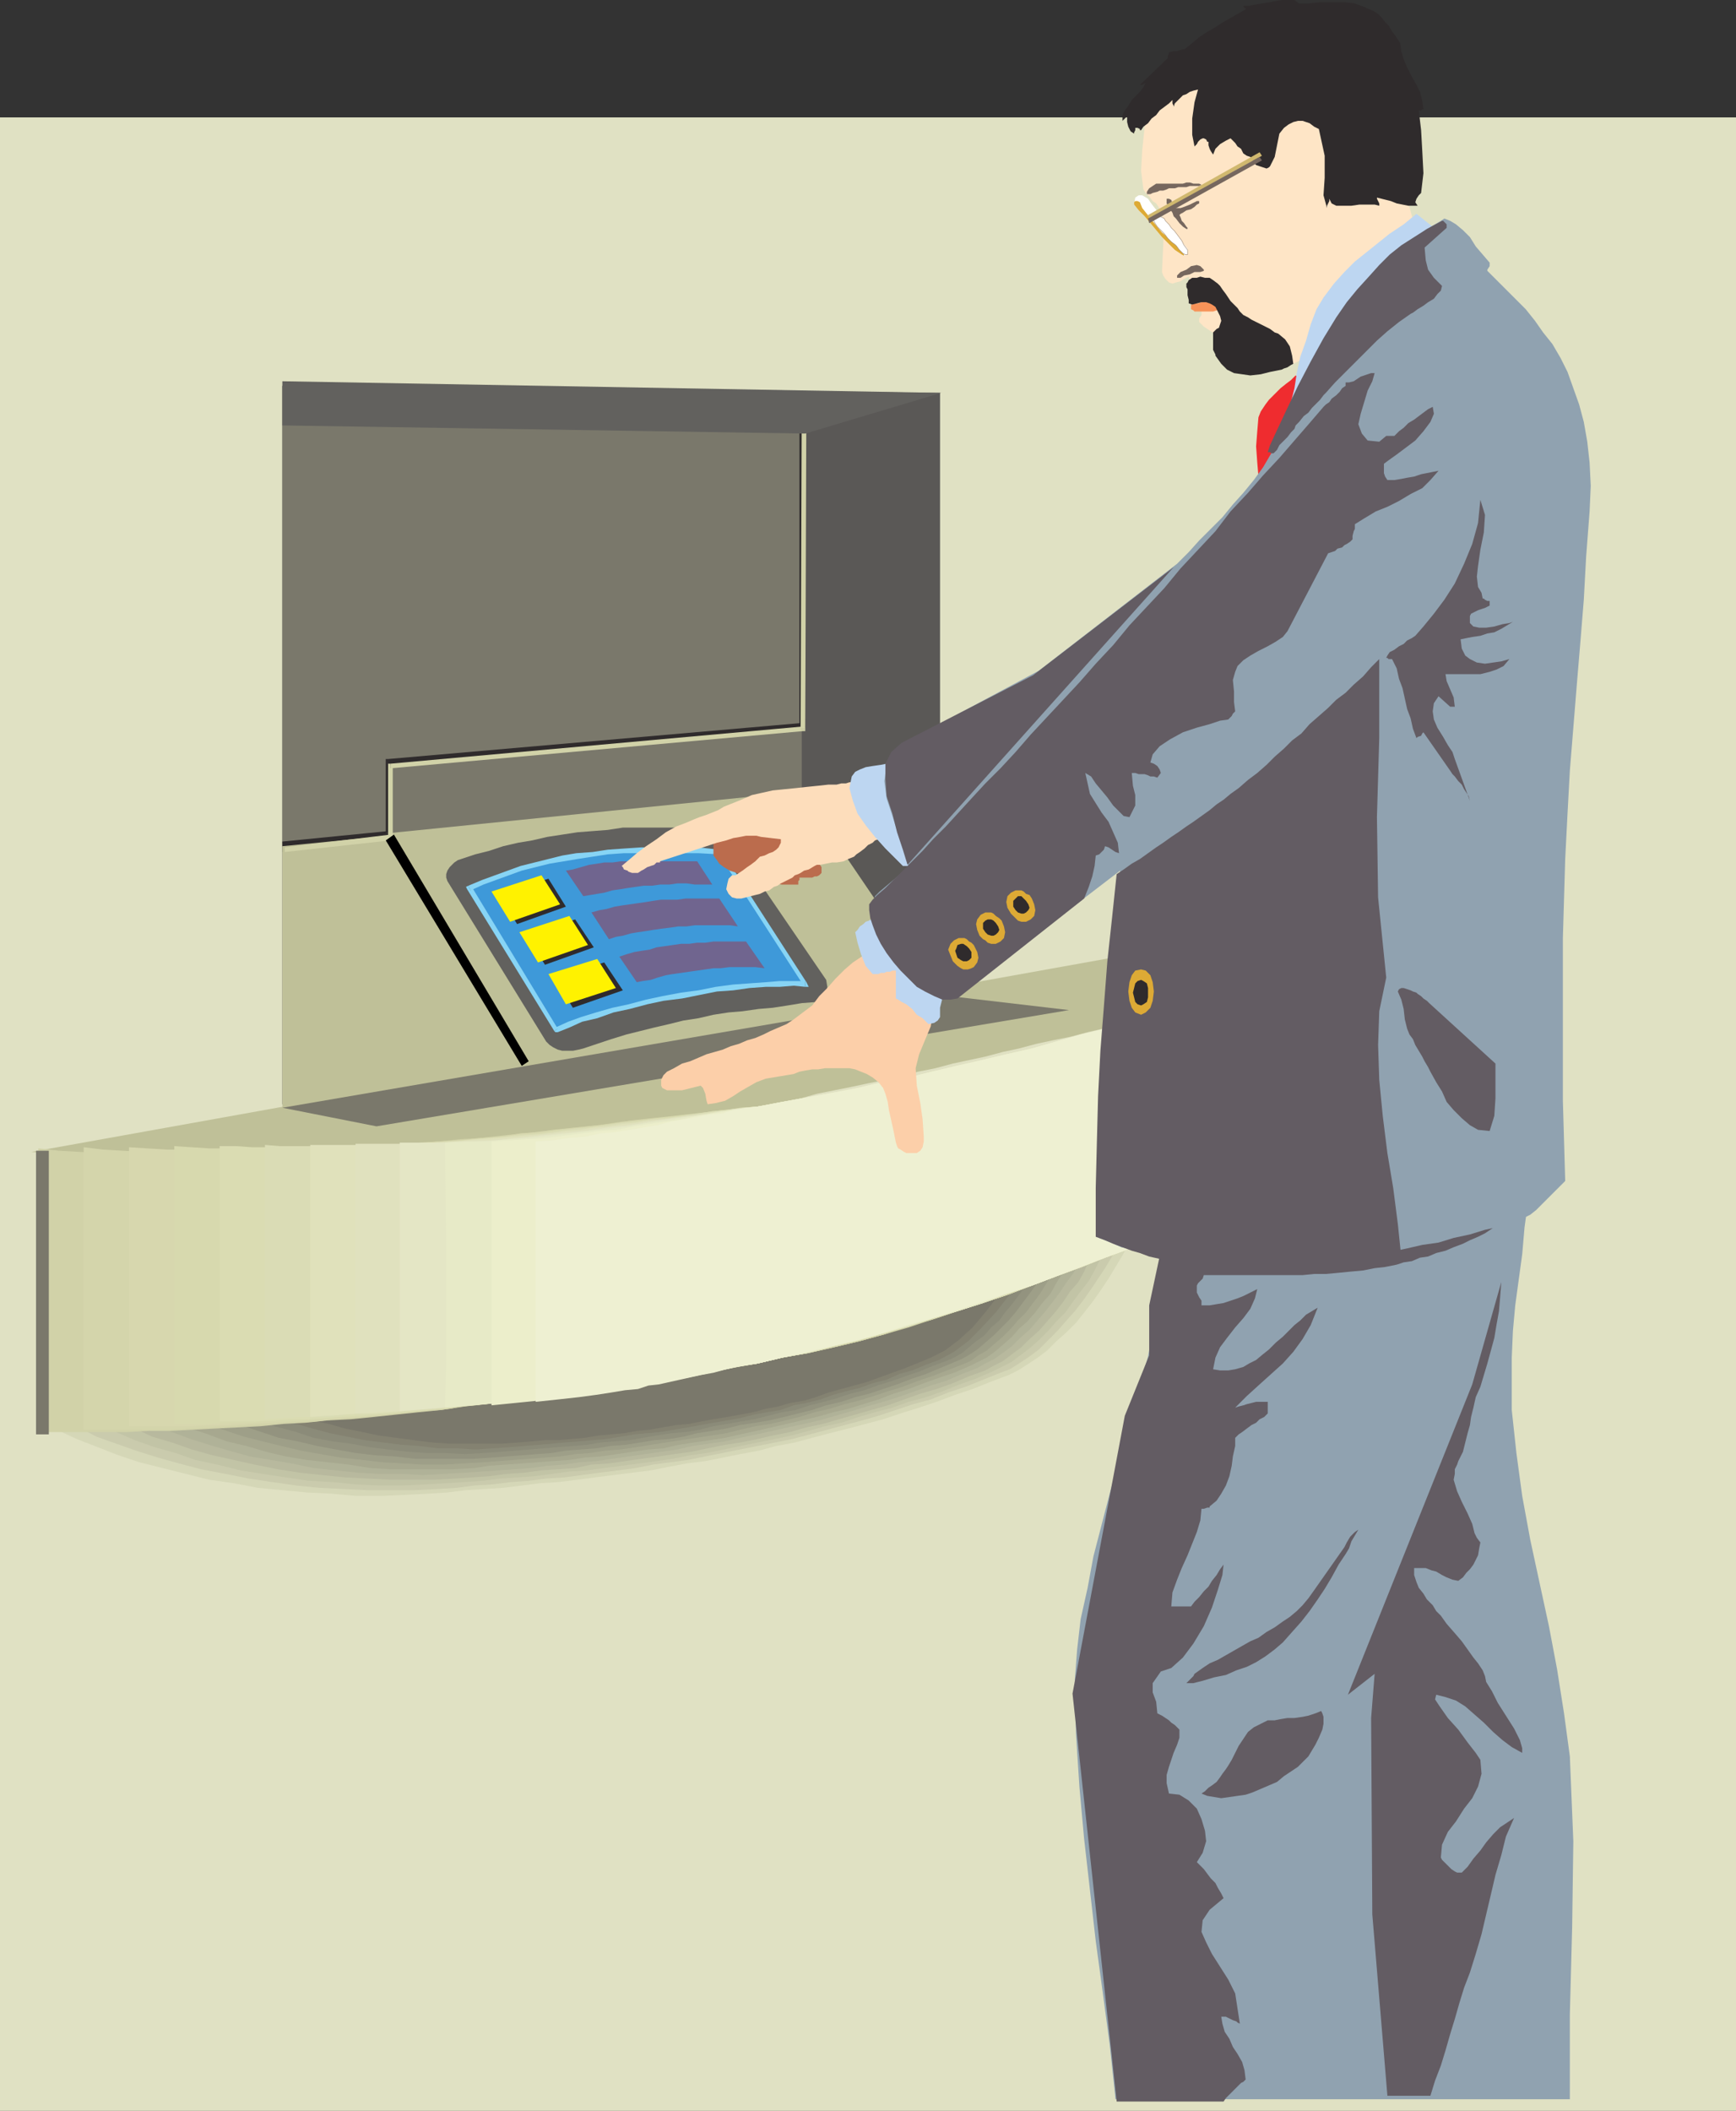 <svg xmlns="http://www.w3.org/2000/svg" width="358.559" height="435.84"><rect width="100%" height="100%" fill="#333333" stroke="none"/><path fill="#e0e1c3" d="M358.559 435.84H0V24.238h358.559V435.84"/><path fill="#5a5856" d="M58.32 228V79.68l135.84 1.437V204.72L58.32 228"/><path fill="#7a786b" d="M58.32 175.918V79.68l107.282.96v82.797L58.32 175.918"/><path fill="#bfc098" d="M58.32 174.238v54.48l135.84-23.28-28.558-42-107.282 10.8"/><path fill="#e0e1c3" d="m7.922 296.16 3.84 1.918 4.32 1.68 4.559 1.68 4.558 1.203L30 304.078l4.8 1.442 5.04.96 5.281.958 5.281.722 5.04.719 5.277.48 5.281.48h15.602l5.039-.241 3.84-.239 4.078-.48 3.843-.48 4.078-.239 3.84-.242 4.082-.48 3.84-.481 3.84-.238 4.078-.719 7.68-.96 3.84-.72 7.68-.96 3.84-.72 3.84-.722 3.839-.719 3.84-.96 3.601-.72 3.84-.96 3.84-.72 3.84-.96 3.601-1.2 3.84-.96 3.84-1.2 3.84-.96 3.84-1.442 3.84-1.199 3.601-1.438 3.84-1.203 3.598-1.437 3.84-1.442 2.16-.96 2.16-1.438 1.922-1.203 2.16-1.68 2.16-1.918 1.918-1.922 2.16-2.16 1.68-2.398 1.922-2.16 1.68-2.399 1.68-2.402 1.437-2.399 1.441-2.402 1.2-2.398 1.921-4.32-229.2 43.921"/><path fill="#d5d7b7" d="m12.242 295.438 3.598 1.68 4.32 1.679 4.32 1.683 4.32 1.438 4.802 1.2 4.8 1.202 4.797 1.2 5.043.718 5.04.961 10.077.961 5.043.238 5.278.48h5.039l5.043-.237 4.797-.243 3.843-.238 3.84-.48 3.84-.242 3.84-.239 7.68-.96 3.84-.239 3.84-.48 3.597-.48 7.68-.962 3.843-.48 3.598-.72 3.84-.718 3.84-.48 3.601-.723 3.598-.719 3.84-.718 3.601-.961 3.84-.72 3.602-.96 3.597-.961 3.84-.961 3.602-.957 3.601-.96 3.598-1.2 3.84-1.2 3.601-1.202 3.84-1.438 3.598-1.203 3.601-1.438 3.84-1.441 1.922-.961 1.918-1.2 2.16-1.437 1.922-1.441 1.918-1.922 2.16-1.918 1.922-1.922 1.918-2.398 1.68-2.16 1.68-2.399 1.44-2.16 1.442-2.402 1.438-2.399 1.2-2.16 1.92-4.32-6.718 1.199-6.242 1.2-5.52 1.202-5.28.957-4.798.961-4.8.961-4.32.719-4.083.723-4.078.718-3.84.961-7.68 1.438-3.84.722-4.32.72-4.082.718-4.558.96-4.801.962-5.281.957-5.52.96-6 1.2-6.48 1.203-6.957 1.438-7.68 1.441-8.402 1.68-9.121 1.68-9.84 1.921-10.559 1.918-11.758 2.16-12.48 2.641-13.442 2.398-14.64 2.883-15.598 3.117"/><path fill="#cacbad" d="m16.32 294.719 3.602 1.922L24 298.078l4.082 1.442 4.559 1.437 4.32 1.203 4.559 1.2 5.039.96 4.8.957 4.801.723 5.04.719 4.8.48 5.04.239 4.8.242h9.84l4.8-.243 3.84-.238 3.602-.48 3.84-.239 3.84-.48 3.597-.242 3.602-.48 3.84-.239 3.601-.48 3.598-.48 3.84-.481 3.601-.48 3.598-.72 7.203-.96 3.598-.72 3.601-.718 3.598-.723 7.203-1.437 3.598-.723 3.601-.957 3.598-.96 7.203-1.923 3.36-.957 3.597-1.203 3.602-1.199 3.601-.961 3.598-1.437 3.601-1.2 3.598-1.441 3.602-1.442 1.918-.718 1.921-1.2 2.16-1.44 1.919-1.438 3.843-3.844 1.68-1.918 1.918-2.16 1.68-2.16 1.68-2.399 2.882-4.32 1.438-2.403 1.199-2.16.723-1.918.957-2.16-6.477 1.442-6 .957-5.281 1.199-5.281.96-4.801.962-4.317.718-4.32.961-3.84.72-4.082.48-3.601.96-3.84.72-3.84.722-3.84.719-4.078.718-4.082.723-4.32.957-4.559.723-5.04.957-5.28.96-6 1.2-6.239 1.203-6.96 1.438-7.442 1.441-7.918 1.441-8.879 1.68-9.601 1.918L82.082 282l-11.043 2.398-12.238 2.16-13.2 2.641-14.16 2.64-15.12 2.88"/><path fill="#c2c4a6" d="M20.402 294 24 295.68l3.84 1.68 4.082 1.437 4.32 1.203 4.078 1.438 4.559.96 4.8 1.2 4.563.722 4.797.72 4.8.718 4.802.242 4.8.48 4.801.239h4.797l4.8-.239 4.563-.242L96 306l3.602-.242 3.84-.48 3.597-.239 3.363-.242 3.598-.477 3.602-.48 3.597-.242 3.602-.48 3.601-.477 3.598-.48 3.602-.481 3.359-.48 3.598-.72 3.363-.48 3.598-.723 3.359-.718 3.601-.72 3.602-.722 3.36-.719 3.597-.96 3.363-.958 3.36-.722 3.597-1.2 3.36-.96 3.601-.957 3.36-1.204 3.601-.957 3.36-1.203 3.601-1.437 3.36-1.2 3.359-1.44 1.918-.962 1.922-.96 1.918-1.438 1.922-1.442 1.918-1.68 1.921-1.921 1.68-1.918 1.922-1.922 1.68-2.398 1.437-1.918 1.68-2.16 1.203-2.16 1.2-2.403.96-2.16 1.2-1.918.718-1.922-6.238 1.2-5.762 1.202-5.281.957-5.04.723-4.558.957-4.32.723-4.082.718-3.84.961-3.84.48-3.84.958-3.359.48-3.84.723-3.601.719-3.84.719-4.078.722-4.32.957-4.56.723-4.8.957-5.04.96-5.76 1.2-6.24 1.203-6.48 1.2-7.441 1.437-7.68 1.441-8.64 1.68-9.36 1.68-10.078 2.16-10.8 1.922-12 2.398-12.481 2.402-13.922 2.637L20.402 294"/><path fill="#b8b99e" d="m24.242 293.277 3.598 1.68 3.601 1.684 4.079 1.199 4.082 1.437 4.32 1.203 4.32.957 4.317.961 4.8.961 4.563.72 4.558.48 4.801.48 4.559.238 4.8.243h9.122l4.32-.243 3.598-.238 3.36-.242 3.6-.477 3.602-.242 3.598-.48 3.36-.239 3.6-.242 3.36-.719 3.602-.238 6.718-.96 3.602-.481 3.117-.48 3.602-.481 3.36-.719 3.6-.719 3.118-.48 3.601-.723 3.122-.719 3.597-.718 3.36-.961 3.363-.719L180 291.117l3.36-.957 3.359-1.203 3.363-1.2 3.36-.96 3.359-1.2 3.36-1.437 3.359-1.203 1.68-.957 1.921-.96 1.918-1.442 1.922-1.438 1.68-1.68 1.918-1.683 1.683-1.918 1.68-1.922 1.68-2.16 1.437-2.156 1.68-1.922 1.203-2.16.957-2.16 1.203-2.16.957-1.919.723-1.922-6 1.2-5.762.96-5.04.962-4.8.96-4.558.957-4.082.723-4.079.719-3.84.719-3.601.722-3.36.72-3.6.718-3.599.722-3.601.72-3.84.48-3.84.96-4.078.72-4.562.718-4.56.961-5.038.961-5.52 1.2-6 .96-6.242 1.2-7.2 1.437-7.44 1.441-8.399 1.68-9.121 1.68-9.84 1.922-10.558 1.918-11.282 2.16L51.84 288l-13.2 2.398-14.398 2.88"/><path fill="#b0b298" d="m28.32 292.559 3.36 1.68 3.84 1.44 3.84 1.438 3.84 1.203 4.081 1.2 4.32 1.199 4.32.719 4.321.722 4.559.957 4.558.48 4.563.481 4.32.242h4.797l4.32.239 4.32-.239 4.321-.242 3.602-.238 3.359-.242 3.36-.239 3.359-.242 3.36-.476 3.362-.243 3.36-.48 3.36-.238 13.437-1.922 3.363-.48 3.117-.72 3.363-.48 3.36-.48 3.117-.72 3.363-.718 3.36-.723 3.117-.718 3.363-.719 3.117-.723 3.36-.957 3.363-.96 3.117-.962 3.363-.96 3.118-.958 3.359-1.203 3.363-1.199 3.117-.96 3.36-1.438 3.12-1.2 1.68-.96 1.922-.961 1.68-1.2 1.918-1.441 1.68-1.68 1.922-1.68 1.441-1.68 1.68-1.921 1.68-2.16 1.437-1.918 1.441-2.16 1.442-1.922 1.199-2.156.96-1.922.958-1.922.48-1.918-5.757 1.2-5.52.96-4.8.961-4.802.957-4.32.723-4.078.718-3.84.961-3.601.48-3.602.72-3.36.718-3.359.723-3.601.719-3.598.48-3.36.719-3.84.723-4.081.718-4.32.72-4.56.96-4.8.961-5.281.957-5.758 1.203-6.242 1.2-6.719 1.437-7.44 1.203-8.16 1.68-8.637 1.68-9.602 1.68-10.078 1.917-11.043 2.16-12 2.403-12.957 2.398-13.922 2.64"/><path fill="#a7a88f" d="m32.64 291.84 3.122 1.68 3.597 1.437 3.602 1.203 3.84 1.438 4.078.96 4.082 1.2 4.078.96 4.32.72 8.641.96 4.559.72 4.082.241H93.6l4.32-.242 3.118-.476 3.363-.243 3.36-.238 3.36-.242 3.12-.238 3.36-.242 3.117-.481 3.363-.238 3.36-.48 3.117-.481 3.363-.48 3.117-.239 3.121-.719 3.121-.48 3.36-.48 3.12-.481 3.118-.719 3.363-.723 3.117-.718 3.121-.719 3.122-.723 3.117-.718 3.363-.961 3.117-.72 6.242-1.921 3.118-1.2 3.12-.96 3.122-1.2 3.36-1.199 2.878-.96 3.363-1.438 1.438-.723 1.922-.957 1.68-1.203 1.68-1.437 1.917-1.68 1.441-1.68 1.68-1.441 1.68-1.922 1.441-1.918 1.68-1.922 1.2-2.16 1.198-1.918 1.2-1.922.96-1.918.723-1.922.957-1.918-5.758 1.2-5.28.96-4.802.961-4.558.72-4.082.96-4.078.719-3.602.719-3.598.722-3.359.477-3.363.723-3.36.48-6.718 1.437-3.602.481-3.36.96-4.077.72-4.082.722-4.32.72-4.798.96-5.28.957-5.52 1.203-5.762 1.2-6.719.96-7.2 1.438-7.679 1.68-8.402 1.68-9.36 1.679-9.84 1.922-10.558 1.922-11.523 2.398-12.72 2.398-13.198 2.403"/><path fill="#9e9f88" d="m36.48 291.36 3.122 1.437 3.597 1.441 3.602 1.2 3.601 1.203 3.84.957 3.84.96 4.078.962 4.082.718 4.078.719 4.559.48 4.082.481 4.32.242 4.078.238h4.32l4.083-.238 4.078-.242 3.12-.238 3.122-.242 3.36-.239 3.117-.242 3.12-.238 3.122-.48 3.12-.239 3.118-.48 3.121-.243 3.36-.48 2.882-.477 3.118-.48 6.242-.961 3.117-.48 3.121-.481 2.879-.719 3.121-.719 3.121-.48 3.121-.723 2.88-.718 3.12-.961 3.117-.72 3.121-.96 2.88-.719 3.12-.96 2.88-.962 3.12-.957 3.122-1.203 2.878-.957 3.122-1.203 3.117-1.2 1.683-.718 1.68-1.2 1.68-.96 1.68-1.442 1.68-1.437 1.679-1.68 1.441-1.68 1.68-1.683 1.437-1.918 1.442-1.922L216 265.2l1.2-1.922.96-1.918 1.2-1.922.722-1.917.719-1.68-5.52 1.2-5.039.96-4.8.957-4.32.723-4.083.718-3.84.72-3.597.722-3.36.719-3.363.718-3.117.723-3.121.48-3.36.477-3.12.723-3.602.48-3.36.719-3.597.719-4.082.96-4.32.72-4.56.722-4.8 1.2-5.52.96-5.761 1.2-6.477.96-6.723 1.438-7.68 1.441-8.16 1.68-8.878 1.441-9.602 1.918-10.32 2.16-11.278 1.922-12 2.399-12.96 2.64"/><path fill="#93937f" d="m40.559 290.398 3.12 1.442 3.36 1.437 3.363 1.203 3.598 1.2 3.602 1.199 3.84.719 4.078.96 3.84.72 4.081.722 4.079.48 4.082.239 4.078.48h12l3.84-.242 6.242-.477 3.117-.242L114 300l2.879-.48 3.121-.243 3.121-.238 2.879-.48 3.121-.239 3.121-.48 2.88-.48 3.12-.243 2.88-.476 2.878-.723 3.121-.48 2.879-.481 2.879-.719 3.121-.48 2.879-.48 3.121-.72 2.879-.718 2.883-.723 2.879-.957 3.12-.723 2.88-.957 2.879-.722 2.882-.961 2.88-.957 3.12-1.2 2.88-.96 2.878-1.2 2.88-1.203 1.679-.718 1.683-.961 1.438-.957 3.36-2.883 1.679-1.68 1.441-1.437 1.442-1.684 1.437-1.918 1.442-1.922 1.199-1.68 1.2-1.917.96-1.922.96-1.68.962-1.918.719-1.441-5.52.96-4.8.961-4.56.72-4.32.718-3.84.96-3.601.72-3.598.722-3.363.477-3.117.723-3.121.48-2.88.719-3.362.48-3.118.48-3.12.72-3.602.718-3.598.723-3.601.719-4.079.718-4.562.723-4.797 1.2-5.281.96-5.52.957-6.242 1.203-6.719 1.2-7.199 1.437-7.68 1.684-8.64 1.68-9.36 1.437-9.84 1.922-10.8 2.16L53.039 288l-12.48 2.398"/><path fill="#8b8b79" d="m44.64 289.68 2.88 1.437 3.359 1.442L54 293.758l3.602.96 3.597.962 3.602 1.199 3.84.719 3.84.48 3.84.719 3.84.48 4.081.48 3.84.243h3.84l4.078.238 3.84-.238 3.601-.242 2.88-.238 3.12-.243 2.88-.238 2.878-.242 3.121-.238 2.88-.239 2.882-.48 2.879-.242 3.121-.239 2.637-.48 2.883-.48 3.117-.481 2.883-.238 2.878-.48 2.88-.72 2.882-.48 2.637-.48 2.883-.48 2.879-.72 2.879-.722 2.882-.48 2.88-.958 2.878-.723 2.64-.718 2.88-.961 2.879-.719 2.64-.96 3.121-.962 2.64-.957 2.88-.96 2.879-1.2 2.64-.96 1.68-.72 1.68-.96 1.441-1.2 1.442-1.203 1.68-1.2 1.437-1.679 1.683-1.437 1.2-1.684 1.437-1.68 1.441-1.918 2.4-3.359.96-1.922.962-1.68.719-1.68.48-1.679-5.04.961-4.558.957-4.562.723-4.078.718-3.602.961-3.601.48-3.36.72-3.117.718-3.121.48-3.121.723-2.88.477-2.878.48-3.121.481-3.36.723-3.12.718-3.602.48-3.598.72-3.84.718-4.32.961-4.562.961-5.04.961-5.519.957-5.758.961-6.48 1.442-6.961 1.199-7.68 1.441-8.16 1.68-8.879 1.68-9.84 1.918-10.32 1.921-11.281 2.16-12 2.16"/><path fill="#848271" d="m48.719 289.2 2.883 1.198 3.117 1.2 3.12 1.441 3.36.961 3.36.957 3.601.961 3.602.723 3.597.718 7.68.961 3.602.239 3.84.48h3.84l3.84.238 3.6-.238 3.598-.242 2.883-.238 2.88-.239 2.878-.242 2.64-.238 3.122-.242 2.64-.239 2.88-.242 2.878-.476 2.88-.48 2.64-.243 2.64-.238 2.88-.48 2.882-.481 2.637-.48 2.64-.481 2.883-.48 2.637-.481 2.883-.719 2.64-.48 2.88-.48 2.64-.958 2.637-.48 2.882-.723 2.641-.957 2.637-.723 2.883-.718 2.64-.961 2.88-.72 2.64-1.198 2.64-.723 2.88-1.2 2.64-.96 3.117-1.68 2.883-2.16 2.879-2.879 2.879-3.121 2.64-3.36 2.16-3.597 1.922-3.121 1.2-3.36-4.801.961-4.559.957-4.32.723-3.84.719-3.602.719-3.359.722-3.121.477-3.121.723-3.117.48-2.883.719-8.637 1.441-3.12.719-3.122.48-3.36.72-3.6.48-3.599.96-4.082.72-4.558.96-4.801.961-5.281.957-5.758.961-6 1.2-6.719 1.44-7.203 1.2-8.16 1.441-8.399 1.68-9.359 1.918-9.84 1.922-11.039 2.16-11.523 2.16"/><path fill="#bfc098" d="m6.48 237.84 228.48-41.043 3.36 13.441-3.36.719-3.6.723-3.598.718-3.121.72-3.602.96-3.598.719-3.359.723-3.602.96-3.359.72-3.601.96-6.72 1.438-3.6.96-3.598.72-3.36.96-3.363.719-3.598.723-3.36.718-3.6.72-3.602.722-3.36.957-3.359.723-3.598.718-3.601.48-3.36.72-3.601.722-3.598.48-3.363.72-3.598.48-3.601.48-3.36.477-3.601.48-3.84.243-3.598.48-3.84.48-3.84.477-3.601.242-3.84.238-3.84.243-3.84.48-3.601.238-3.84.243-7.68.476-3.84.242-3.597.239h-3.84l-3.84.242-3.84.238h-3.601l-3.84.242H17.52l-3.598-.242h-3.84l-3.602-.238"/><path fill="#7a786b" d="m52.559 288.48 2.882 1.438 2.88 1.2 3.12.96 3.118 1.2 3.363.722 3.36.957 3.597.723 3.363.718 3.598.48 3.601.481 3.84.48 3.598.24h10.8l3.36-.24 2.883-.241 2.637-.239h2.64l2.883-.242 2.637-.238 2.883-.48 2.64-.239 2.637-.242 2.64-.48 2.641-.239 2.64-.48 2.88-.48 2.64-.239 2.399-.48 2.64-.48 2.883-.481 2.637-.48 2.64-.481 2.641-.72 2.64-.48 2.4-.718 2.882-.48 2.398-.72 2.641-.96 2.64-.723 2.641-.719 2.637-.719 5.281-1.922 2.64-.957 2.4-.96 2.882-1.2 2.88-1.441 2.878-2.16 2.879-2.64 2.64-3.122 2.403-3.117 2.398-3.36 1.68-3.12 1.2-3.122L52.558 288.48"/><path fill="#d1d2a8" d="m7.922 237.117 4.32.48 4.317.243 4.562.238 4.32.242 4.559.239h13.68l4.562-.239h4.797l4.563-.242 4.558-.238 4.8-.242 4.56-.239 4.8-.48 4.801-.238 4.559-.48 9.601-.962 4.801-.242 4.559-.477 4.8-.48 4.801-.723 4.559-.48 4.8-.477 4.801-.722 4.559-.48 4.8-.477 4.798-.48 4.562-.723 4.8-.481 4.56-.477 5.039-.722 5.28-.719 5.282-.96 5.04-.962 5.28-.957 5.04-1.203 5.038-1.2 5.282-1.198 10.078-2.399 5.281-1.441 5.04-1.442 5.038-1.437 5.043-1.442 5.278-1.441 5.039-1.437v46.32l-5.04 1.918-5.277 1.922-4.8 1.918-5.282 1.922-5.039 1.918-5.039 1.921-5.043 1.68-5.277 1.68-5.043 1.68-5.04 1.68-5.038 1.44-5.282 1.438-5.039 1.203-5.28 1.2-5.52.96-5.04 1.2-4.558.718-4.563.719-4.8.723-4.559.718-4.559.961-4.8.48-4.559.958-4.8.48-4.802.723-4.558.48-4.563.72-4.8.718-4.559.48-4.8.72-4.798.48-4.562.48-4.559.48-4.8.481-4.801.238-4.559.48-4.562.243-4.797.48-4.563.239-4.797.238-4.562.242-4.559.239H30.72l-4.559.242H7.922v-58.563"/><path fill="#d4d5ab" d="m17.281 236.879 4.078.48 4.082.239 4.32.242 4.079.238H55.2l4.562-.238 4.32-.242 4.32-.239 4.317-.242 4.562-.238 4.32-.238 4.32-.48 4.56-.481 4.32-.243 4.558-.48 4.32-.477 4.563-.48 4.317-.48 4.32-.48 4.562-.481 4.32-.48 4.56-.72 4.32-.48 4.558-.48 4.082-.481 4.559-.48 4.32-.481 4.32-.477 5.04-.722 5.28-.961 5.282-.957 5.04-.723 5.28-.957 5.04-1.203 5.038-1.2 5.282-1.198 5.039-1.2 5.039-1.441 5.281-1.2 5.04-1.44 5.038-1.438 5.043-1.442 5.278-1.441 5.039-1.437v46.32l-5.04 1.918-5.277 1.922-4.8 1.918-5.282 1.922-5.039 1.918-5.039 1.921-5.043 1.68-5.277 1.68-5.043 1.68-5.04 1.44-5.038 1.68-5.282 1.438-5.039 1.203-5.28 1.2-5.52.96-5.04 1.2-8.64 1.437-4.559.723-4.082.718-4.558.72-4.32.722-4.321.48-8.64 1.438-4.56.48-4.32.719-12.96 1.441-4.32.72-4.56.241-8.64.961-4.32.239-8.64.96-4.321.239-4.559.242-4.32.238-4.32.242-8.641.477-4.32.242H17.28v-58.32"/><path fill="#d7d7ae" d="m26.64 236.879 3.84.238 4.079.242h3.843l4.078.239h15.84l4.082-.239h4.078l4.079-.242 4.082-.238 4.078-.238 4.082-.243 4.078-.48 4.082-.238 4.32-.243 4.078-.48 4.082-.238 4.079-.719 4.082-.242 4.078-.48 4.082-.481 4.32-.477 4.078-.48 4.082-.48 4.078-.481 4.082-.48 3.84-.481 4.078-.48 4.082-.481 4.078-.477 5.04-.722 5.28-.961 5.282-.957 5.04-.723 5.28-1.199 5.04-.961 5.038-1.2 5.282-1.198 5.039-1.442 5.039-1.199 5.281-1.2 5.04-1.44 5.038-1.438 5.043-1.442 5.278-1.441 5.039-1.437v46.32l-5.04 1.918-5.277 1.922-4.8 1.918-5.282 1.922-5.039 1.918-5.039 1.921-5.043 1.68-5.277 1.68-5.043 1.68-5.04 1.44-5.038 1.68-5.282 1.438-5.039 1.203-5.28 1.2-5.52.96-5.04 1.2-4.078.48-4.082.957-4.078.48-4.082.723-4.078.719-4.082.48-4.078.72-4.082.718-3.84.48-4.078.48-4.082.723-4.078.477-4.082.48-3.84.481-4.078.48-4.082.48-4.078.481-4.082.239-3.84.48-4.078.48-4.082.239-4.079.242-4.082.238-4.078.243-3.84.238-4.082.242-4.078.238H43.2l-4.078.242h-12.48v-57.6"/><path fill="#d7d9ae" d="m36 236.64 3.602.239 3.597.238h3.84l3.602.242H61.68l3.84-.242h3.84l3.84-.238h3.84l3.6-.238 3.84-.243 3.84-.48 3.84-.238 3.84-.242 3.84-.481 3.84-.238 3.84-.48 3.601-.239 3.84-.723 3.84-.238 7.68-.96 3.601-.481 3.84-.48 3.84-.477 3.84-.48 3.597-.243 3.84-.719 3.602-.242 3.84-.477 5.039-.722 5.28-.961 5.282-.957 5.04-.961 5.28-.961 5.04-1.2 5.038-.96 5.282-1.2 5.039-1.44 5.039-1.2 5.281-1.438 5.04-1.203 5.038-1.437 5.043-1.442 5.278-1.441 5.039-1.437v46.32l-5.04 1.918-5.277 1.922-4.8 1.918-5.282 1.922-5.039 1.918-5.039 1.921-5.043 1.68-5.277 1.68-5.043 1.68-5.04 1.44-5.277 1.68-5.043 1.438-5.277 1.203-5.281 1.2-5.281.96-5.04 1.2-3.84.48-7.68 1.438-3.839.48-3.601.723-3.84.718-3.598.48-3.84.481-3.84.72-7.203.96-3.84.48-3.597.477-3.84.48-3.602.481-3.84.242-3.601.719-3.598.238-3.84.242-3.601.48-3.84.24-3.598.48H70.56l-3.598.48-3.84.238-3.84.243h-3.84l-3.84.238h-3.84L43.68 294H36v-57.36"/><path fill="#dadcb2" d="M45.36 236.64h3.359l3.363.239h3.598l3.36.238H66l3.36-.238h3.6l3.599-.238h3.363l3.598-.243 3.359-.238 3.601-.242 3.602-.238 3.36-.48 3.597-.243 3.363-.238 3.598-.48 3.602-.239 3.597-.48 3.36-.48 3.363-.243 3.598-.477 3.359-.48 3.601-.48 3.36-.481 3.36-.238 3.6-.48 3.36-.481 3.602-.48 3.117-.481 3.601-.239 5.04-.722 5.28-.961 5.282-.957 5.04-.961 5.28-1.2 10.078-1.921 5.282-1.438 5.039-1.203 5.039-1.199 5.281-1.438 5.04-1.203 5.038-1.437 5.043-1.442 5.278-1.441 5.039-1.437v46.32l-5.04 1.918-5.277 1.922-4.8 1.918-5.282 1.922-5.039 1.918-5.039 1.921-5.043 1.68-5.277 1.68-5.043 1.441-5.04 1.68-5.277 1.437-5.043 1.442-5.277 1.441-5.281 1.2-5.281.96-5.04 1.2-3.601.48-3.598.719-3.36.48-3.6.719-3.602.48-3.36.72-6.718.96-3.602.48-6.719.962-3.12.48-3.598.48-3.36.477-3.12.48-3.602.243-3.36.48-3.36.238-3.359.48-3.359.24-3.363.48-3.598.242-3.36.238-3.6.242-3.36.239-3.602.238-3.597.242H60l-3.598.238-3.843.243h-7.2v-56.88"/><path fill="#dadcb5" d="m54.719 236.398 3.12.243h19.2l3.121-.243h3.36l3.12-.238 3.122-.242 3.36-.238 3.12-.243 3.36-.238 3.117-.242 3.12-.477 3.36-.242 3.121-.238 3.121-.48 3.118-.48 3.363-.243 3.117-.477 3.121-.48 3.36-.242 3.12-.48 3.122-.24 3.117-.48 6.242-.96 3.121-.239 3.117-.48 3.121-.239 5.04-.722 5.28-.961 5.282-.957 5.04-.961 5.28-1.2 5.04-.96 5.038-1.2 5.282-1.199 5.039-1.203 5.039-1.437 5.281-1.2 5.04-1.44 5.038-1.2 5.043-1.442 5.278-1.441 5.039-1.437v46.32l-5.04 1.918-5.277 1.922-4.8 1.918-5.282 1.922-5.039 1.918-5.039 1.68-5.043 1.921-5.277 1.68-5.043 1.441-5.04 1.68-5.277 1.437-5.043 1.442-5.277 1.199-5.281 1.441-5.281.961-5.04 1.2-3.359.48-3.121.719-6.719.96-3.12.72-3.122.48-3.117.48-2.883.48-3.117.24-3.121.718-3.121.242-3.121.48-2.88.481-3.12.48-2.88.239-3.12.48-3.118.239-3.12.48-2.88.242-3.12.238-3.122.48-3.117.24-3.363.241-3.117.239-3.36.242-3.12.238h-3.36l-3.36.48H61.68l-3.598.239-3.363.242V236.4"/><path fill="#e0e1bb" d="M64.082 236.398h17.52l3.117-.238 2.883-.242h2.878l2.88-.238 2.882-.243 3.117-.238 2.883-.242 5.758-.477 3.121-.242 2.64-.238 2.88-.48 3.12-.243 2.641-.48 3.118-.238 2.882-.48 2.637-.24 2.883-.48 2.879-.242 2.879-.476 2.879-.243 2.64-.48 2.883-.48 2.879-.239 2.64-.48 2.88-.239 5.039-.722 5.28-.961 5.282-.957 5.04-.961 5.038-1.2 5.281-.96 10.079-2.399 5.28-1.203 5.04-1.437 5.281-1.2 5.04-1.44 5.038-1.2 5.043-1.442 5.278-1.441 5.039-1.437v46.32l-5.04 1.918-5.277 1.922-4.8 1.918-5.282 1.922-5.039 1.918-5.039 1.68-5.043 1.921-5.277 1.68-5.043 1.441-5.04 1.68-5.277 1.437-5.043 1.442-5.277 1.199-5.281 1.441-5.281.961-5.04 1.2-3.12.48-3.118.48-2.883.477-5.757.961-2.883.48-2.637.72-2.883.241-2.879.48-2.64.481-2.88.477-2.64.48-2.64.243-2.641.48-2.637.238-2.883.242-2.64.477-2.637.242-2.883.48-2.879.239-2.64.242-2.88.238-2.878.243-2.883.238-2.879.238-2.879.242-3.12.239-3.122.242h-3.117l-3.121.238-3.36.242-3.359.239v-56.16"/><path fill="#e0e1be" d="M73.441 236.16H84l2.64-.242h5.52l2.64-.238 2.641-.243h2.641l2.637-.238 2.64-.242 5.282-.477 2.64-.48 2.64-.242 2.638-.238 2.402-.243 2.64-.48 2.641-.238 2.637-.239 2.64-.48 2.403-.48 2.637-.243 2.402-.238 2.64-.48 2.399-.239 2.402-.242 2.637-.48 2.402-.481 2.641-.238 2.398-.239 5.04-.722 5.28-.961 5.282-.957 5.04-1.2 5.038-.96 5.281-.961 10.079-2.399 5.28-1.203 5.04-1.437 5.281-1.2 5.04-1.44 5.038-1.2 5.043-1.442 5.278-1.441 5.039-1.437v46.32l-5.04 1.918-5.277 1.922-4.8 1.918-5.282 1.922-5.039 1.918-5.039 1.68-5.043 1.921-5.277 1.68-5.043 1.441-5.04 1.68-5.277 1.437-5.043 1.442-5.277 1.199-5.281 1.441-5.281.961-5.04 1.2-2.878.48-2.641.48-2.64.477-5.282.961-2.637.48-2.402.48-2.398.24-2.641.48-2.402.242-2.399.48-2.16.477-2.398.242-2.641.48-2.16.239-2.399.242-2.402.48-2.398.239-2.403.238-2.64.242-2.399.238-2.398.243-2.64.238-2.642.242-2.64.238-2.64.243-5.759.476-2.882.242h-2.88l-3.12.239-3.118.242v-55.68"/><path fill="#e4e6c5" d="M82.559 235.918h9.843l5.04-.238 4.558-.243 5.04-.48 4.562-.477 4.558-.48 4.8-.48 4.56-.723 4.562-.477 4.32-.722 4.559-.72 4.32-.48 4.559-.718 4.32-.723 4.32-.477 5.04-.96 5.28-.961 5.282-.72 5.04-1.198 5.038-.961 5.281-1.2 5.04-1.203 5.039-.957 5.28-1.441 5.04-1.2 5.281-1.199 5.04-1.44 5.038-1.2 5.043-1.442 5.278-1.441 5.039-1.437v46.32l-5.04 1.918-5.277 1.922-4.8 1.918-5.282 1.922-5.039 1.918-5.039 1.68-5.043 1.921-5.277 1.68-5.043 1.441-5.04 1.68-5.277 1.437-5.043 1.442-5.277 1.199-5.281 1.441-5.281.961-5.04 1.2-5.039.718-4.8.961-4.32.719-4.321.96-4.32.72-4.078.48-4.082.719-4.079.723-4.082.48-4.558.48-4.32.72-4.56.48-4.8.238-5.039.48-5.523.48-6 .481v-55.441"/><path fill="#e7eac7" d="m91.922 235.918 4.558-.238h4.32l4.321-.48 4.32-.243 4.32-.477 4.079-.48 4.082-.48 4.078-.48 3.84-.481 4.082-.72 3.84-.48 3.84-.718 3.597-.48 3.84-.723 3.602-.481 3.84-.477 5.039-.96 10.562-1.922 5.04-.957 5.038-1.203 5.281-.958 5.04-1.203 5.039-1.199 5.28-1.2 5.04-1.198 5.281-1.2 10.078-2.882 5.043-1.2 5.278-1.441 5.039-1.437v46.32l-5.04 1.918-5.277 1.922-5.043 1.918-5.039 1.922-5.039 1.918-5.281 1.68-5.04 1.921-5.038 1.68-5.043 1.441-5.278 1.68-5.039 1.437-5.28 1.442-5.04 1.199-5.281 1.441-5.281.961-5.04 1.2-4.558.718-4.082.961-3.84.48-3.84.72-3.601.718-3.598.723-3.121.48-3.598.72-3.601.48-3.36.48-4.082.48-3.84.477-4.32.48-4.559.243-5.039.48-5.52.48.24-10.32v-20.64l-.24-23.762"/><path fill="#eceecb" d="m101.52 235.68 3.84-.243 4.081-.238 3.598-.242 3.602-.477 3.84-.48 3.601-.48 3.36-.243 3.597-.718 3.121-.48 6.719-.962 3.121-.719 6.242-.96 3.117-.481 3.121-.477 5.04-.96 10.562-1.922 5.04-.957 5.038-1.203 5.281-.958 5.04-1.203 5.039-1.199 5.28-1.2 5.04-1.198 5.281-1.2 10.078-2.882 5.043-1.2 5.278-1.441 5.039-1.437v46.32l-5.04 1.918-5.277 1.922-5.043 1.918-5.039 1.922-5.039 1.918-5.281 1.68-5.04 1.679-5.038 1.683-5.043 1.68-5.278 1.438-5.039 1.68-5.28 1.44-5.04 1.2-5.281 1.2-5.281 1.202-5.04 1.2-4.078.718-3.601.719-3.121.723-3.36.718-2.879.48-2.882.481-2.637.48-2.883.481-2.637.477-2.882.48-6.72.961-3.6.48-4.079.481-9.601.961v-54.48"/><path fill="#eef0d2" d="m110.64 235.68 3.602-.243 3.36-.48 3.117-.238 3.363-.719 2.879-.242 3.121-.48 2.879-.481 2.879-.477 2.64-.722 2.641-.48 2.879-.477 2.402-.48 2.637-.243 2.402-.719 2.641-.48 2.398-.239 5.04-.96 10.562-1.922 5.04-.957 5.038-1.203 5.281-.958 5.04-1.203 5.039-1.199 5.28-1.2 5.04-1.198 5.281-1.2 10.078-2.882 5.043-1.2 5.278-1.441 5.039-1.437v46.32l-5.04 1.918-5.277 1.922-5.043 1.918-5.039 1.922-5.039 1.918-5.281 1.68-5.04 1.679-5.038 1.683-5.043 1.68-5.278 1.438-5.039 1.68-5.28 1.44-5.04 1.2-5.281 1.2-5.281 1.202-5.04 1.2-3.601.48-2.879.719-2.64.719-2.641.48-2.16.48-2.157.48-4.32.962-2.16.238-2.16.719-2.64.242-2.88.48-3.12.481-3.602.48-4.32.477-4.56.48V235.68"/><path fill="#7a786b" d="M10.082 296.16h-2.64v-58.562h2.64v58.562m67.68-63.601-19.442-3.84 135.84-23.281 26.64 3.12-143.038 24"/><path fill="#2f2b2c" d="m79.68 172.078.48-.48-21.84 2.16v.96l21.84-2.16.48-.48-.48.48h.48v-.48h-.96"/><path fill="#2f2b2c" d="m80.16 156.719-.48.719v14.64h.96v-14.64l-.48.48v-1.2h-.48v.72l.48-.72"/><path fill="#2f2b2c" d="m165.121 149.758.48-.48-85.44 7.44v1.2l85.44-7.68.72-.48-.72.48h.72v-.48h-1.2"/><path fill="#2f2b2c" d="M165.602 80.879h-.48v68.879h1.198l-.238-68.88h-.48"/><path fill="#d1d2a8" d="m80.16 172.797.48-.477-21.84 2.637v.961l21.84-2.398.481-.723-.48.723.48-.243v-.48h-.96"/><path fill="#d1d2a8" d="m80.64 157.68-.48.48v14.637h.961V158.16l-.48.48v-.96h-.48v.48l.48-.48"/><path fill="#d1d2a8" d="m165.36 150.48.48-.48-85.2 7.68v.96l85.2-7.683.48-.477-.48.477h.48v-.477h-.96"/><path fill="#d1d2a8" d="M166.082 80.879h-.48l-.243 69.601h.961l.239-69.601h-.477"/><path fill="#62615e" d="m58.32 78.719 136.082 2.398-28.082 8.403-108-1.68v-9.121m34.082 103.199-.242-.719v-.719l.242-.722.477-.719.96-.96.72-.481.722-.239 2.88-.96 2.878-.72 2.883-.96 3.117-.719 2.883-.48 3.117-.723 3.121-.477 3.121-.48 3.121-.242 3.118-.239 3.12-.48h16.079l.96.238h.723l.957.242.961.239.72.242.722.48.718.477.48.723 19.68 28.8.239 1.438-.238 1.199-.72 1.441-1.202.48-3.117.24-2.883.48-3.117.48-2.883.242-3.36.477-2.879.242-3.12.48-3.118.72-3.12.48-2.88.719-3.12.722-2.88.719-2.883.719-3.117.96-2.883.962-2.879.96-.96.239-1.2.238h-2.16l-.96-.238-.958-.48-.722-.481-.72-.719-20.398-33.121"/><path fill="#3e99d9" d="m96.96 183.36 2.642-1.2 2.64-.96 2.88-.962 2.64-.96 2.64-.72 2.88-.718 2.878-.48 3.121-.72 3.121-.242 3.118-.48 3.359-.238h3.601l3.84-.242 3.84.242h4.082l4.317.238 17.761 27.121h-5.28l-2.88.238-3.36.243-3.359.48-3.359.238-3.602.719-3.84.48-3.6.723-3.599.719-3.601.96-3.36.72-3.12.96-3.118.961-2.883.958-2.398 1.203-18-29.282"/><path fill="#87d4f5" d="m149.04 175.68-.481-.243-4.317-.48H132.48l-3.601.242-3.36.238-3.117.481-3.363.242-2.879.48-5.758 1.438-2.882.719-2.641.96-2.637.962-2.64.96-2.883 1.2.48.96 2.64-1.198 7.923-2.883 5.758-1.438 2.882-.48 2.88-.48 3.12-.481 3.118-.48 3.359-.239h3.601l3.84-.242 3.84.242h4.082l4.317.238-.239-.238.72-.48-.24-.243h-.241l.48.243"/><path fill="#87d4f5" d="m166.32 203.758.239-.961-17.52-27.117-.719.48 17.52 27.117.48-.718v1.199h.72l-.481-.961-.239.96"/><path fill="#87d4f5" d="m114.48 212.879.72.238 2.402-.957 2.64-1.203 3.117-.719 3.36-1.199 3.363-.719 3.598-.96 3.36-.72 3.839-.48 3.601-.722 3.602-.72 3.36-.238 3.359-.48 3.36-.242h2.878l2.883-.238 2.398.238v-1.2h-5.28l-2.88.239-3.36.242-3.359.238-3.601.48-3.598.723-3.601.477-3.84.723-3.36.718-3.601.961-3.36.72-3.359.96L120 210l-2.64.957-2.641 1.203.48.238-.719.48.239.24h.48l-.719-.24"/><path fill="#87d4f5" d="m96.719 182.879-.239.719 18 29.28.72-.48-17.759-29.28-.242.722-.48-.961-.477.238.238.48.239-.718"/><path d="m108.48 219.598.72-.48-27.84-46.798-1.68 1.2 28.082 46.558.718-.48"/><path fill="#2f2b2c" d="m102.96 184.559 10.321-3.121 3.598 5.761-10.078 3.598-3.84-6.238"/><path fill="#fff200" d="m101.52 184.078 10.32-3.36 3.84 6-10.32 3.602-3.84-6.242"/><path fill="#2f2b2c" d="m108.719 192.957 10.082-3.117 3.84 5.758-10.082 3.601-3.84-6.242"/><path fill="#fff200" d="m107.281 192.48 10.32-3.363 3.84 6-10.32 3.602-3.84-6.239"/><path fill="#2f2b2c" d="m114.48 201.84 10.32-3.121 3.84 5.761-10.32 3.598-3.84-6.238"/><path fill="#fff200" d="M113.281 201.117 123.36 198l3.84 6-10.32 3.36-3.598-6.243"/><path fill="#70658f" d="m116.879 179.758 3.601 5.281 1.442-.242 1.437-.238 1.442-.239 1.68-.48 1.68-.242 1.44-.239 1.68-.242 1.68-.238h1.68l1.68-.238h1.921l1.68-.243h1.918l1.68.243h3.601L144 177.84h-15.84l-1.68.238h-1.68l-1.44.242-1.68.239-3.36.96-1.441.239m5.281 8.64 3.602 5.52 1.437-.48 1.442-.239 1.68-.48 1.44-.239 1.68-.242 1.438-.238 1.68-.242 1.921-.238 1.68-.243h1.68l1.68-.238h7.199l1.683.238-3.843-5.757h-6.957l-1.68.238h-3.363l-1.68.242-1.438.238-1.68.242-3.359.477-1.441.242-1.68.48-1.441.239-1.68.48m5.762 9.122 3.598 5.277 1.199-.238 1.683-.239 1.438-.48 1.68-.48 1.44-.243 3.36-.476 1.68-.243 1.68-.238 1.68-.242h1.44l1.919-.238H156l1.922.238-3.84-5.52h-6.723l-1.68.243H144l-1.68.238h-1.68l-1.68.238-1.679.242-1.68.239-1.44.48-1.68.242-1.442.239-1.68.48-1.437.48"/><path fill="#bb6c4d" d="m147.84 172.559-.48 1.68v2.402l.722.957.477.722.96.72 1.2.718 1.441.48 3.36.961 1.44.48 1.442.239 1.68.48 1.438.243h3.359v-.723l.242-.238v-.48h2.64l.481-.243h.477l.48-.238.48-.48v-1.2l-.48-.719-.719-.722-.718-.72-.723-.96-.48-.961-.477-.719-.48-.718-.48-.961h-.481l-.239-.239-.48-.242-.242-.238-.48-.242h-.481l-.239.242h-2.398l-1.203-.242h-.957l-1.203-.239h-1.2l-.96-.242h-1.2l-.48.242h-.719l-.719.239-.96.242-.72.238-.722.242-.719.239h-.48"/><path fill="#fdddbb" d="m171.121 162-2.16.238-2.402.242-2.157.239-2.402.238-2.398.242-4.32.961-2.16.957-1.2.48-1.203.481-1.2.48-1.199.72-2.398.96-1.442.48-1.199.481-1.68.719-1.921.723-2.16 1.199-1.918 1.437-2.16 1.442-1.922 1.441-1.68 1.438-1.438 1.199.239.242.238.48.723.239.238.242.719.238h1.203l.718-.48.48-.238.72-.48.722-.243.72-.238.48-.48h.718v-.24l9.602-3.12 2.16-.719 1.918-.48 1.441-.48 1.438-.243 1.203-.238h2.16l.957.238 4.082.48V174l-.242.48-.238.477-.48.48-.72.481-.722.242-.957.48-.961.239-.961.96-.96.72-.72.48-.96.719-1.438.96h-.723l-.719.72-.238.96-.242 1.2.48.96.72.72.96.242h.961l.961-.243.957-.238.961-.242.96-.238.962-.48.957-.24.96-.722.72-.238.722-.48 2.399-1.2.48-.48.719-.239.48-.242.723-.48.957-.238 1.203-.723.477-.238h.722l1.2-.239 1.199-.242h.96l1.442-.238.957-.48 1.203-.481.477-.48.723-.481.957-.719.722-.719.961-.48.477-.48.722-.243.48-.238.24-1.441v-1.68l-.24-1.68-.722-1.68-.719-1.44-.96-1.438-.72-1.442-1.198-.96h-.48l-.72.242h-.96l-.723.238h-.957l-.961.242h-1.68"/><path fill="#fccfa9" d="m178.32 197.277-2.16 1.442-1.68 1.441-1.921 1.918-1.68 1.922-1.68 1.68-1.437 1.918-1.922 1.441-1.918 1.441-1.442.957-1.68.723-1.679.719-1.441.719-1.68.722-1.68.477-1.68.723-1.68.48-1.679.719-3.36.96-1.679.72-1.683.718-1.68.48-1.68.962-1.437.718-.723.723-.48.957v1.203l.242.48.96.477h3.118l1.922-.476.96-.243.958-.238.48.48.48 1.2.243 1.437.238.723 1.68-.242 1.922-.48 1.68-.958 1.437-.96 1.68-.962 1.683-.96 1.918-.72 1.442-.238 1.437-.242 1.441-.238 1.442-.242 1.2-.48 1.198-.239 1.442-.242h1.199l1.441-.238h5.04l1.199.238 2.398.96 1.203.723 1.2.957.96 1.204.477 1.199.48 1.68.243 1.68.48 2.16.477 2.16.48 2.398.242.723.239.476.48.242.719.48.48.24h2.16l.723-.481.477-.72.242-1.198v-.961l-.242-3.602-.477-3.36-.723-3.597-.238-3.601.719-2.88 1.2-2.882 1.202-2.879.477-3.121-.239-1.438-.238-1.441-.48-1.438-.961-2.882-.719-1.2-.96-1.199-.962-.96-1.2-.72-.96-.48-1.441-.48h-3.84l-1.438.238-.96.48"/><path fill="#bdd6f1" d="m185.281 157.438-.96.242h-1.2l-1.2.238-1.679.242-1.441.238-1.2.48-.96.481-.72.961-.48 2.399.72 2.64.96 2.641 1.68 2.398 1.918 2.399 2.16 2.402 1.922 1.918 1.68 1.68h1.199v.242l.242.48.238.239h.242l.477-.238.48-.48-.238-3.36-.96-4.082-1.2-3.84-.48-3.598-.481-1.68v-1.683l-.48-1.68-.239-1.68m-3.359 31.203-.961.477-.719.48-.722.481-.72.242-.48.477-.718.48-.48.723-.481.48.48 2.16.719 2.4.96 2.397 1.442 1.68h1.2l.48-.238h.719l.48-.238h.719l.48-.243h.72v5.762l.48.238.722.48.957.481 1.203.961.957 1.2 1.2.718.722.719.48.48 1.2-.238.719-.48.48-.719v-1.922l.242-.96.239-.958.718-.722v-1.68l-13.437-15.117"/><path fill="#90a2b0" d="m240.48 256.559-.718 3.12-.48 3.118-.723 3.121-.477 3.121-.242 2.64v2.88l-.238 2.878-.48 2.641-.481 1.68-.72 2.16-.48 1.922-.96 2.16-.72 2.16-.48 1.918-.722 2.16-.477 1.922-1.203 6-1.68 6.238-3.36 12.961-1.198 6.48-1.442 6.481-.719 6.239-.48 6.238.242 11.281.719 11.04.96 10.562 2.4 21.117 1.44 10.562 1.438 10.801 1.203 11.278h93.84v-17.52l.477-18 .242-17.758-.719-17.52-1.203-8.882-1.437-9.117-1.68-8.883-1.922-8.88-1.918-8.878-1.68-9.121L313.2 300l-.957-8.883V280.32l.238-5.523.48-5.277.72-5.282.722-5.281.477-5.52.723-5.277-75.122 8.399"/><path fill="#ef2c2f" d="m267.602 77.52-.961.96-.961.72-1.2.96-2.398 2.399-.723.96-.957 1.438-.48 1.203-.242 2.88-.239 3.12.239 3.36.242 2.878 1.918-1.441 1.68-1.68 1.68-1.918 1.44-2.16 1.442-2.402.957-2.399L270 84l.719-2.402-.239-.957-.718-1.204-.961-1.199-1.2-.718"/><path fill="#635c63" d="m311.762 249.598-72 8.64-2.403 11.282v10.32l-5.039 12.48-10.8 57.36 9.12 84.238h22.079l.48-.719.48-.48.723-.719.72-.723 1.198-1.199.48-.238.481-.48-.242-1.923-.48-1.68-.957-1.679-.961-1.437-.72-1.684-.96-1.437-.48-1.68-.239-1.442h.957l.48.243.962.476.718.242.243.239.48.242-.96-6.242-1.442-2.88-3.36-5.28-1.199-2.399-.96-2.16.241-2.399 1.438-2.16 2.879-2.402-.477-.961-.722-1.2-.48-.96-.958-.957-.723-.961-.718-.961-.961-.961-.48-.477 1.202-1.921.72-2.399-.243-2.16-.719-2.402-.96-2.16-1.68-1.68-1.918-1.2-2.16-.238-.481-2.16v-1.68l.48-1.683.48-1.438.481-1.441.72-1.68.48-1.441v-1.68l-.48-.476-.481-.48-.72-.481-.48-.48-.722-.481-.719-.48-.48-.239-.48-.242-.24-2.399-.718-1.921v-1.918l1.68-2.403 2.16-.719 2.398-2.16 2.16-2.879 2.16-3.601 1.68-3.84 1.2-3.598.96-3.12.239-2.16-.719.96-.719 1.2-.96 1.198-.72 1.2-.96.96-.961 1.2-.961.96-.719.962h-4.078l.238-2.883.961-2.637.961-2.402 1.2-2.64.96-2.4.957-2.398.723-2.402.238-2.398h.48l.72-.243h.48v-.238l1.441-1.2.961-1.44.957-1.68.723-1.922.48-2.156.239-1.922.48-2.16v-1.68l.719-.719.719-.48.96-.723.961-.719.961-.48.72-.719.96-.48.719-.72v-2.402h-2.399l-.96.243-.961.238-.72.242-.96.238-.719.243 2.399-2.403 2.64-2.398 2.399-2.16 2.402-2.16 2.16-2.403 1.918-2.637 1.68-2.882L272.16 270l-2.398 1.437-1.203 1.204-1.2.957-1.199 1.199-1.2 1.203-1.44 1.2-1.438 1.44-1.203.958-1.438 1.199-1.441.723-1.2.718-1.679.48-1.441.239H252l-1.441-.238.48-2.399.961-2.16 1.441-1.922 1.68-2.16 1.68-1.918 1.441-1.922.957-2.16.48-1.918-1.437.719-1.441.719-1.2.48-2.882.961-1.438.238-1.441.243h-1.68v-.961l-.48-.72-.48-.96v-1.442l.241-.48.48-.477.481-.48.239-.723h20.398l2.402-.238h2.399l2.64-.242 2.399-.238 2.64-.239 2.403-.48 2.16-.242 2.398-.48 1.442-.477 1.68-.243 1.68-.718 1.679-.243 1.68-.718 1.918-.48 1.683-.72 1.918-.722 1.442-.719 1.68-.719 1.437-.718 1.441-.961 1.2-.961 1.921-1.922.48-1.2"/><path fill="#fee5c6" d="m236.879 22.078-.477 4.32-.48 4.559-.242 4.32.48 3.84.48.723.72.719.722.96.719.481.48.719.48.96.239.962.48.957L240 56.16l.242.719.477.719.722.722.72.239.718-.239.96-.242.72-.48.96-.48 2.641 7.202v.72l-.48.718v.722l.96.957 2.16 1.442.72 3.36.242.718.48.48.477.723.722.48.72.239.718.48h.96l.72.239h1.683l1.918.242h3.602l1.68-.242 1.68-.48 1.437-.72 1.203-.96 22.558-26.16-2.16-8.16-27.36-31.2-25.921 14.16"/><path fill="#2f2b2c" d="m244.8 10.078-.96.242-.719.239h-.719l-.96.238v.242l-.243.48V12l-6 5.758.242-.238h.48l.481-.243.239-.238-.48.961-.72.957-.96.961-.72.723-.722 1.199-.719.957-.48.96v1.2l.96-.957v1.2l.24.96.48.957.722.48v-.238l.238-.48v-.48h.48l.481.242v.238h.239l.48-.719.961-.722.719-.958.96-.722.72-.961 1.921-1.438.72-.718v.718l.241.48v.24l.239-.72 1.68-1.68.718-.242.723-.48.718-.238.961-.239-.722 2.637-.477 3.363v3.36l.477 2.398.48-.48.242-.48.48-.481.481-.238h.239l.48.238.238.48h.243V30l.238.719.242.48.477.719.48-1.2.961-.96 1.2-.719.96-.48.242.238.72.723.48.718.718.48.48.962.72.48.722.238.238.243.48.957.481.48.72.242.718.239.723.238.48-.238.238-.239.239-.48.722-1.442.48-2.398.481-2.402.957-1.2.961-.718.961-.48.961-.243h.957l.723.242.718.238.961.723.961.48 1.2 5.52v4.559l-.243 3.601.723 2.637v-.477l.477-.96v-.48l.48.96.961.48h3.121l1.68-.242h3.12l.958.242V42l-.477-.96v-.243l.957.242.961.238.961.243 1.2.48 1.199.238 1.199.242h1.922l-.48-.722.238-.719.48-.719.48-.48.481-4.082-.238-4.559-.242-4.32-.48-4.082h.48l.242-.238H294l-.238-1.68-.48-1.922-.723-1.437-.957-1.68-.961-1.922-.72-1.68-.48-1.68-.242-1.68-.48-.718-.477-.722-.722-.958-.72-1.203-.718-.718-.723-.961-.718-.72-.72-.48-2.16-.96-1.921-.72-1.918-.238h-5.52l-2.16.239h-1.922L267.36 0h-2.641l-1.438.238-1.199.242-2.883.477-1.199.242h-1.2l.24.48h.241v.239l-3.36 1.922-1.679.957-1.441.96-1.68.962-1.441.96-1.438 1.2-1.441 1.2"/><path fill="#f79359" d="M246 62.879v.96l.48.24.239.241h3.84l.722-.242.719-.238h.96l.24-.242v-.239h-.24l-.241-.242h-.239l-.96-.476-.72-.243h-2.64l-.719.243h-.722l-.477.238H246"/><path fill="#76675e" d="m236.879 39.598.48-.72.723-.48.719-.48h5.52l.718-.238h.723l.718.238h1.2l.48.242h.242-.242l-.48.238h-1.918l-.723.243h-1.68l-.718.238h-1.2l-.48.238-.719.242h-.722l-.48.239-.958.242-.48.238h-.723v-.48M247.2 41.52l-1.438.718-1.203.48-.72.239h-1.198l-.239-.477-.242-.48-.238-.723-.48-.238h-.481V42l.48.719.239.48.48.719.242.723.477.476.723.961.718.719.72.48h.241v-.238l-.242-.242-.48-.719-.477-.48-.242-.72-.238-.48.238-.238.48-.242.72-.48.96-.239.719-.48.48-.48.48-.239v-.48h-.48"/><path fill="#fff" d="m237.121 41.04-1.2-.72h-.722l-.719.477-.238 1.441.957 1.2 1.203 1.203 1.2 1.437 1.199 1.442L240 48.957l2.64 2.64 1.442.962.477.238.48-.238.242-.48v-.72l-1.199-1.441-.96-1.438-1.442-1.683-1.2-1.438-1.199-1.441-.96-1.2-.72-.96-.48-.719"/><path fill="#ddaa35" d="m235.441 41.758-.48-.238h-.48l-.239.238v.48l.957 1.2 1.203 1.203 1.2 1.437 1.199 1.442L240 48.957l2.64 2.64 1.442.962.477.238v-.238l-.477-.961-1.441-1.2-1.2-1.199L240 48l-1.2-1.441-1.921-2.399-.957-1.203-.48-1.2"/><path fill="#fff" stroke="#988470" stroke-miterlimit="10" stroke-width=".091" d="m238.559 46.078-.477-.96.477-.477h.96l.961.476.239.48.722.723.48.72.72.718.718.96.723.962.477.96.722.958v.96h-.48l-.48-.238-.72-.722-.722-.957-.957-.723-.723-.719-.719-.96-1.44-1.442-.481-.719"/><path fill="#d0b86f" d="m260.64 32.16-23.28 12.957-.239-.719 23.04-12.96.48.722"/><path fill="#76675e" d="m260.64 33.117-23.28 12.961-.239-.96 23.04-12.72.48.72"/><path fill="#2f2b2c" d="m245.52 57.84.722-.48h.957l.723-.243.957.242h.96l.72.48.96.72.481.48.48.719.72.96.48.72.48.722.719.719.723.719.48.722.719.72.96.48.72.48.96.48.961.477.957.48.961.481.961.723.719.238 1.441 1.2.961 1.44.477 1.918.242 1.68-.48.242-.72.48-.722.24-.48.241-2.399.477-1.918.48-2.16.243-1.683-.243-1.68-.238-1.438-.719-1.199-1.203-1.203-1.68V73.2l-.238-.48-.242-.48v-3.6l.722-.723.48-.238.239-.723.242-.719-.242-.96-.48-.958-.48-.96-.72-.481-.48-.238-.719-.243h-.96l-.962.243-.957.238-.722-.238v-.723l-.239-.961v-1.2l-.242-.48v-.718l.242-.239.239-.48"/><path fill="#bdd6f1" d="m292.559 44.16 5.761 4.559-2.16 1.68L294 52.32l-2.398 1.918-2.16 1.922-2.403 2.16-2.16 2.16-4.32 4.797-2.157 2.403-1.922 2.64-1.921 2.399-1.918 2.64-1.922 2.399-1.68 2.64-1.437 2.641-1.442 2.398.48-2.398.72-2.879.48-3.12.719-3.36 1.203-3.36.957-3.363 1.203-3.117 1.437-2.403 2.16-2.878 2.16-2.399 2.16-2.16 2.403-1.922 2.399-1.918 2.398-1.922 2.883-1.918 2.637-2.16"/><path fill="#76675e" d="m246 54.957 1.2-.238.722.238.48.48.239.243v.238l-.72.242h-1.202l-.957.48-1.203.239-.72.48h-.718v-.48l.719-.719 1.2-.48.96-.723"/><path fill="#90a2b0" d="m181.68 184.078-.961.961-.239 1.68v1.68l.239 1.921.722 1.918 1.2 2.16 1.441 1.922 1.2 2.16 1.679 1.918 1.918 1.68 1.68 1.2 1.921 1.44 1.68.72 1.442.48 1.68-.238 1.198-.723 32.88-25.2-1.438 9.36-.961 9.363-.48 9.36-.481 9.597v9.602l-.238 9.602-.242 9.597-.48 9.36 2.401.96 2.16.962L234 258l2.16.957 4.32.961 1.922.48 2.157.243 1.921.476 2.16.242h1.919l1.921.239h8.399l3.363-.239 3.36-.242 3.117-.238 3.363-.48 3.117-.239 3.36-.48 3.363-.48 3.36-.72 3.359-.722 3.12-.719 3.36-.48 3.121-.961 3.36-.72 3.117-.96 3.363-.719 3.117-.96 1.442-.72 1.441-.722 1.2-.957 1.198-1.2 1.2-1.203 1.199-1.199 1.203-1.199 1.2-1.2-.481-16.562V193.68l.48-16.32.48-9.36.481-8.883 1.438-17.758.722-8.64.72-8.88.48-8.882.718-9.36.239-5.277-.239-4.8-.48-4.32-.719-4.083-.96-3.597-1.2-3.36-1.2-3.363-1.44-2.879-1.68-2.879-1.922-2.398-1.68-2.403-1.918-2.398-7.922-7.922v-.238l.48-.723v-.719l-1.437-1.68-1.441-1.68-1.2-1.921-1.44-1.437-1.442-1.2-1.2-.722-1.199-.48-.718.48-2.883 1.68-2.637 1.921-2.883 1.918-2.64 2.16-2.399 2.403-2.16 2.64-2.16 2.399-2.16 2.879-2.16 3.601-2.16 4.078-1.919 4.082-2.16 4.32-1.922 4.56-1.918 4.081-2.16 4.078-2.402 4.082-1.918 2.637-2.16 2.64-2.16 2.403-2.16 2.637-2.399 2.402-2.402 2.399-2.16 2.402-2.399 2.398-28.562 22.082-26.88 14.399-3.12 2.16-1.438 2.879-.48 3.36.48 3.6 1.2 3.602 1.199 3.84 1.199 3.36.96 3.36-6 5.038"/><path fill="#635c63" d="m284.879 136.078-1.68 1.68-1.68 1.922-1.917 1.68-1.68 1.68-1.922 1.44-1.68 1.68-1.918 1.68-1.922 1.68-1.68 1.917-1.921 1.442-1.68 1.68-1.918 1.68-1.68 1.679-1.921 1.68-1.918 1.441-1.922 1.68-1.68 1.199-1.441 1.2-1.438.96-1.441 1.2-1.68 1.202-1.68 1.2-1.44.96-1.68 1.2-1.438.957-1.68 1.203-1.441.957-1.68 1.203-1.68 1.2-1.68.96-1.679 1.2-1.441.96-.961 9.118-.961 8.882-.719 9.36-.719 9.117-.48 9.363-.242 9.36-.239 9.597v10.082l1.922.72 1.68.718 1.918.723 1.922.718 1.68.48 1.917.72 2.16.48 1.922.48 1.918.243 1.922.476 1.918.242 2.16.239 1.922.242h1.918l1.922.238 1.918.242h6.242l1.918-.242h2.16l1.922-.238h1.918l2.16-.242 1.922-.239 1.918-.242h2.16l2.16-.238 1.922-.48h1.918l1.922-.481 2.16-.238-.722-6.961-.957-7.442-1.203-7.199-.957-7.68-.723-7.441-.238-7.2.238-6.96 1.441-6.957-1.68-16.563-.238-16.558.477-16.32v-16.32m3.84 68.64.722 1.68.48 1.921.24 2.16.48 1.918.48 1.2.719.96.48 1.2.72 1.199.722 1.203.48.957.719 1.203.48.957 1.2 2.16 1.199 1.922.96 2.16 1.442 1.68 1.68 1.68 1.68 1.441 1.68.957 2.398.243.96-3.122.239-3.601v-7.2l-13.68-12.48-.48-.476-.719-.48-.48-.481-.72-.48-.241-.243-.72-.238-.48-.239-.718-.242-.72-.238h-.48l-.48.238-.242.48m-2.399-68.878h.239l.242.238h.719l.96 1.922.48 2.16.72 1.918.96 4.32.72 1.922.48 2.16.719 1.918.242-.238.719-.242.242-.48.238-.239 5.52 7.918.48.723.48.48.72.957.722.723.48.957.477.723.48.718.243.961-3.122-8.64-.48-1.442-.96-1.437-.958-1.68-1.203-1.922-.719-1.68-.238-1.68.238-1.679.961-1.441 2.399 2.16h.96l-.238-1.918-.722-1.68-.72-1.68-.241-1.44h7.203l1.918-.481 1.441-.48 1.438-.72 1.203-1.44-1.68.48-1.68.238-1.683.242-1.68-.242-1.437-.719-.961-.719-.72-1.441-.241-1.918 1.199-.242 1.203-.238 1.68-.243 1.437-.48 1.442-.238 1.441-.72 1.2-.722 1.198-.719-.718.243-1.442.238-1.68.48-1.68.239h-1.44l-1.2-.239-.718-.718v-1.442l.238-.48.48-.239.48-.242.481-.238.719-.242.719-.238.48-.243.48-.238v-.96h-.48l-.48-.24-.239-.241h-.238l-.242-1.2-.719-1.199-.242-2.16.242-2.16.48-3.36.72-3.601.238-3.598-.957-3.12-.48 4.8-1.2 4.32-1.68 4.078-1.922 4.082-2.16 3.36-2.16 2.879-2.16 2.64-1.68 1.918-.718.48-.961.481-.72.719-.96.48-.961.723-.96.48-.481.72-.239.48"/><path fill="#ddaa35" d="m235.68 200.16.96.238.962.961.48 1.438.238 1.922-.238 1.922-.48 1.437-.961.961-.961.48-1.2-.48-.718-.96-.48-1.438-.243-1.922.242-1.922.48-1.438.72-.96 1.199-.239"/><path fill="#2f2b2c" d="m235.68 202.32.48.239.719.48.242.961v1.918l-.242.96-.719.481-.48.239-.72-.239-.48-.48-.238-.961-.242-.961.242-.957.238-.96.48-.481.72-.239"/><path fill="#635c63" d="M297.84 45.598h.242l.238.242.48.48v.72l-4.558 4.077.238 2.64.48 1.923 1.2 1.68 1.68 1.68-.238.96-.723.719-.719.96-1.2.72-.96.718-1.2.723-.96.719-.48.238-2.4 1.683-2.401 1.918-2.157 1.922-4.32 4.32-2.16 2.157-2.16 2.16-1.922 2.16-.48.48-.72.962-1.68 1.68-.718.96-.96.719-.962 1.2-.718.722-.243.719-.718.718-.72.961-1.679 1.68-.48.96-.48.481-.243.239h-.48l-.239-.239h-.48l.48-1.441 1.442-3.121 1.918-4.078 2.402-5.04 2.637-5.038 2.64-4.801L276 65.52l2.16-3.122 2.16-2.64 2.399-2.64 2.16-2.4 2.16-2.16 2.402-1.917 2.641-1.684 2.637-1.68 3.12-1.68M187.441 178.559l54.961-61.442-29.043 22.32-27.117 13.922-2.16 1.918-1.203 2.403v3.36l.242 3.358 1.2 3.602.96 3.84 1.2 3.598.96 3.12m60.961 168.482 2.399-.72 2.398-.48 2.16-.961 2.16-.719 1.922-.96 1.918-1.2 1.922-1.441 1.68-1.442 1.918-2.16 1.922-2.16 1.68-2.156 1.68-2.403 1.44-2.16 1.438-2.398 1.441-2.64 1.442-2.161.719-1.2.48-1.44 1.438-2.4-.72.481-.96.957-.719 1.203-.48.957-6.239 8.883-1.199 1.68-1.203 1.437-1.2 1.204-1.437 1.199-1.441.957-1.68 1.203-1.68.957-1.68 1.203-1.679.719-1.683.96-1.68.958-3.36 1.922-1.68.718-1.437.961-1.683 1.2-.239.48-1.44 1.442h1.44l.961-.243.961-.238m-.242 23.281.719-.48.723-.723.718-.476.961-.723.719-.961.48-.719.72-.96.48-.72.722-1.199.72-1.441.718-1.438 1.922-2.882 1.199-.957 1.441-.723 1.438-.719h1.441l1.2-.242 1.44-.238h1.438l1.68-.239 1.203-.242 1.438-.48 1.199-.48.242.48.238.722v1.438l-.238 1.2-.719 1.679-.722 1.441-.72 1.2-.718 1.203-1.203 1.199-.957.957-2.883 1.922-1.437 1.199-1.68.723-1.68.718-1.683.72-1.438.48-1.68.238-1.68.242-1.679.238-1.441-.238-1.442-.242-1.199-.477m61.922-105.601-6 21.12-25.68 64.079 5.52-4.32-.723 9.12.242 40.56 3.118 37.44h8.882l.961-3.12 1.2-3.118.957-3.12.96-3.36.961-3.121.961-3.36.961-3.12 1.2-3.122 1.199-3.84L306 399.36l.96-4.082.962-4.078.957-4.082 1.203-4.078.957-3.84 1.68-3.84-1.438.961-1.441.957-1.438 1.442-1.441 1.68-1.2 1.68-1.44 1.679-1.2 1.68-1.2 1.203h-.96l-.48-.243-.72-.48-.96-.961-.48-.477-.481-.48-.238-.48.238-2.641 1.2-2.64 1.679-2.16 1.683-2.642 1.68-2.16 1.2-2.398.718-2.64-.238-2.88-.961-1.441-1.68-2.16-1.922-2.64-2.16-2.4-1.68-2.398-.957-1.441.239-.961 1.918.48 2.16.72 1.922 1.202 1.918 1.68 1.921 1.68 1.922 1.918 1.918 1.68 1.922 1.44 2.16 1.2v-.961l-.48-1.68-1.203-2.398-3.36-5.281-1.199-2.399-1.2-1.922-.241-1.199-.477-1.2-.96-1.44-.962-1.2-2.398-3.36-1.442-1.679-1.68-1.922-1.198-1.68-.961-.956-.72-1.204-1.202-1.199-.719-1.199-.96-1.2-.481-1.198-.477-1.442v-1.441h2.398l1.2.48.96.242 1.2.72.96.48 1.2.48 1.2.238.96-.718.719-.961.723-.719.718-.96.961-1.923.239-1.437.242-1.2-.723-.96-.48-.961-.239-.961-.238-.957-.96-2.16-1.2-2.403-.961-2.16-.719-2.398.238-1.2v-.96l.48-.962.24-.718.96-1.922.48-1.918.481-1.922.48-1.68.239-1.68.48-1.917.48-2.16.962-2.16.718-2.403.72-2.398.722-2.641.719-2.64.48-2.88.48-2.64.239-2.88.242-3.12"/><path fill="#635c63" d="m223.922 185.52.957-2.403.723-2.16.48-2.16.238-2.156.72-.243.96-.96.242-.72.719.239.719.48.722.481.72.242-.243-2.16-.957-2.16-.961-2.16-1.441-1.922-1.2-1.918-1.199-1.922-.96-4.32 1.198.722.961 1.438 2.399 2.883 1.203 1.68 2.16 2.16 1.2.238 1.198-2.399v-2.16l-.48-1.922-.238-2.64h.718l.72.242h1.202l.72.238.48.242h.718l.72.239.722-.961-.242-.72-.48-.718-.72-.48-.718-.243.48-1.68 1.438-1.679 2.16-1.437 2.64-1.442 2.88-.96 2.64-.72 2.16-.722 1.68-.238.242-.239.48-.48.239-.48.48-.481-.242-1.922v-2.16l-.238-2.399.48-1.68.48-1.198 1.2-1.2 1.441-.96 1.68-.962 1.918-.96 1.68-.958 1.44-.96.962-1.2 8.398-16.082.72-.238.722-.242.48-.48.957-.239.48-.48.481-.239.719-.48.48-.48v-.72l.243-.96.238-.48v-.962l1.922-1.199 2.398-1.441 2.399-.957 2.402-1.203 2.398-1.438 2.403-1.203 1.68-1.68 1.68-1.918-1.2.239-1.203.242-1.2.238-1.437.48-1.441.243-1.2.238-1.441.238h-1.441l-.477-.719-.242-.718v-1.922l.96-.719 1.68-1.2 1.922-1.44 1.918-1.442 1.68-1.918 1.441-1.922.72-1.68-.24-1.437-.96.48-1.922 1.438-.957.723-1.203.718-.957.961-.961.72L288 90h-1.68l-1.441 1.2-2.399-.243-1.199-1.437-.722-1.922.48-2.16.723-2.399.718-2.398.961-1.922.48-1.68h-.722l-.719.238-.718.243-.723.238-1.437.96-.961.239h-.72v.723l-.722.48-.48.719-.719.719-.96.722-.481.72-.72.48-.48.48-2.879 3.36-3.12 3.597-3.118 3.602-3.363 3.601-3.117 3.598-3.602 3.84-3.12 4.082-3.599 3.84-3.601 3.84-3.36 4.078-3.601 3.84-3.598 3.84-3.36 4.081-3.6 3.84-3.36 3.84-3.36 3.601-3.359 3.598-3.363 3.602-3.117 3.597-3.121 3.364-3.121 3.117-2.88 3.12-2.64 2.88-2.64 2.883-2.641 2.636-2.16 2.403-2.399 2.398-1.918 1.922-1.922 1.918-1.441 1.441-1.68 1.438-.957.96-.722.962v1.199l.242 1.68.48 1.441.719 1.918.96 1.922 1.2 1.918 1.438 1.922 1.441 1.68 3.36 3.359 1.68.96 1.92.962 1.68.718h1.68l1.442-.238 26.16-20.64"/><path fill="#ddaa35" d="m197.04 194.16.48-.242.48-.238h1.2l.48.238.48.48.48.243.481.476.719 1.442.242 1.199-.242.96-.719.962-.48.238-.72.242h-.96l-.48-.242-.72-.48-.48-.481-.48-.477-.48-1.203-.481-1.199.48-1.2.72-.718"/><path fill="#2f2b2c" d="m197.762 195.117.718-.238h.48l.72.48.48.48.48.72v1.199l-.48.48-.48.242h-.72l-.48-.242-.718-.48-.242-.719-.239-.719.239-.48.242-.723"/><path fill="#ddaa35" d="m202.559 188.879.48-.238.48-.243h1.2l.48.243.48.476.723.48.477.481.48 1.2.243 1.202-.243 1.2-.718.718-.48.243-.481.238h-.961l-.719-.238-.48-.48-.48-.243-.72-.719-.48-1.199-.238-1.203.238-.957.719-.961"/><path fill="#2f2b2c" d="m203.52 190.078.48-.238h.719l.48.238.48.48.481.72.242.722-.242.48-.48.477-.48.242h-.481l-.719-.242-.48-.477-.48-.722v-1.2l.48-.48"/><path fill="#ddaa35" d="m208.8 184.32.481-.242.48-.238h1.2l.48.238.48.48.72.239.48.723.48 1.199.239 1.199-.238 1.2-.723.722-.477.238-.48.242h-.961l-.719-.242-.96-.96-.481-.477-.719-1.204-.242-1.199.242-1.199.719-.719"/><path fill="#2f2b2c" d="m209.762 185.52.48-.48h.719l.96.96.481.719.239.719-.239.48-.48.48-.48.243h-.481l-.719-.243-.48-.48-.48-.719V186l.48-.48"/></svg>
